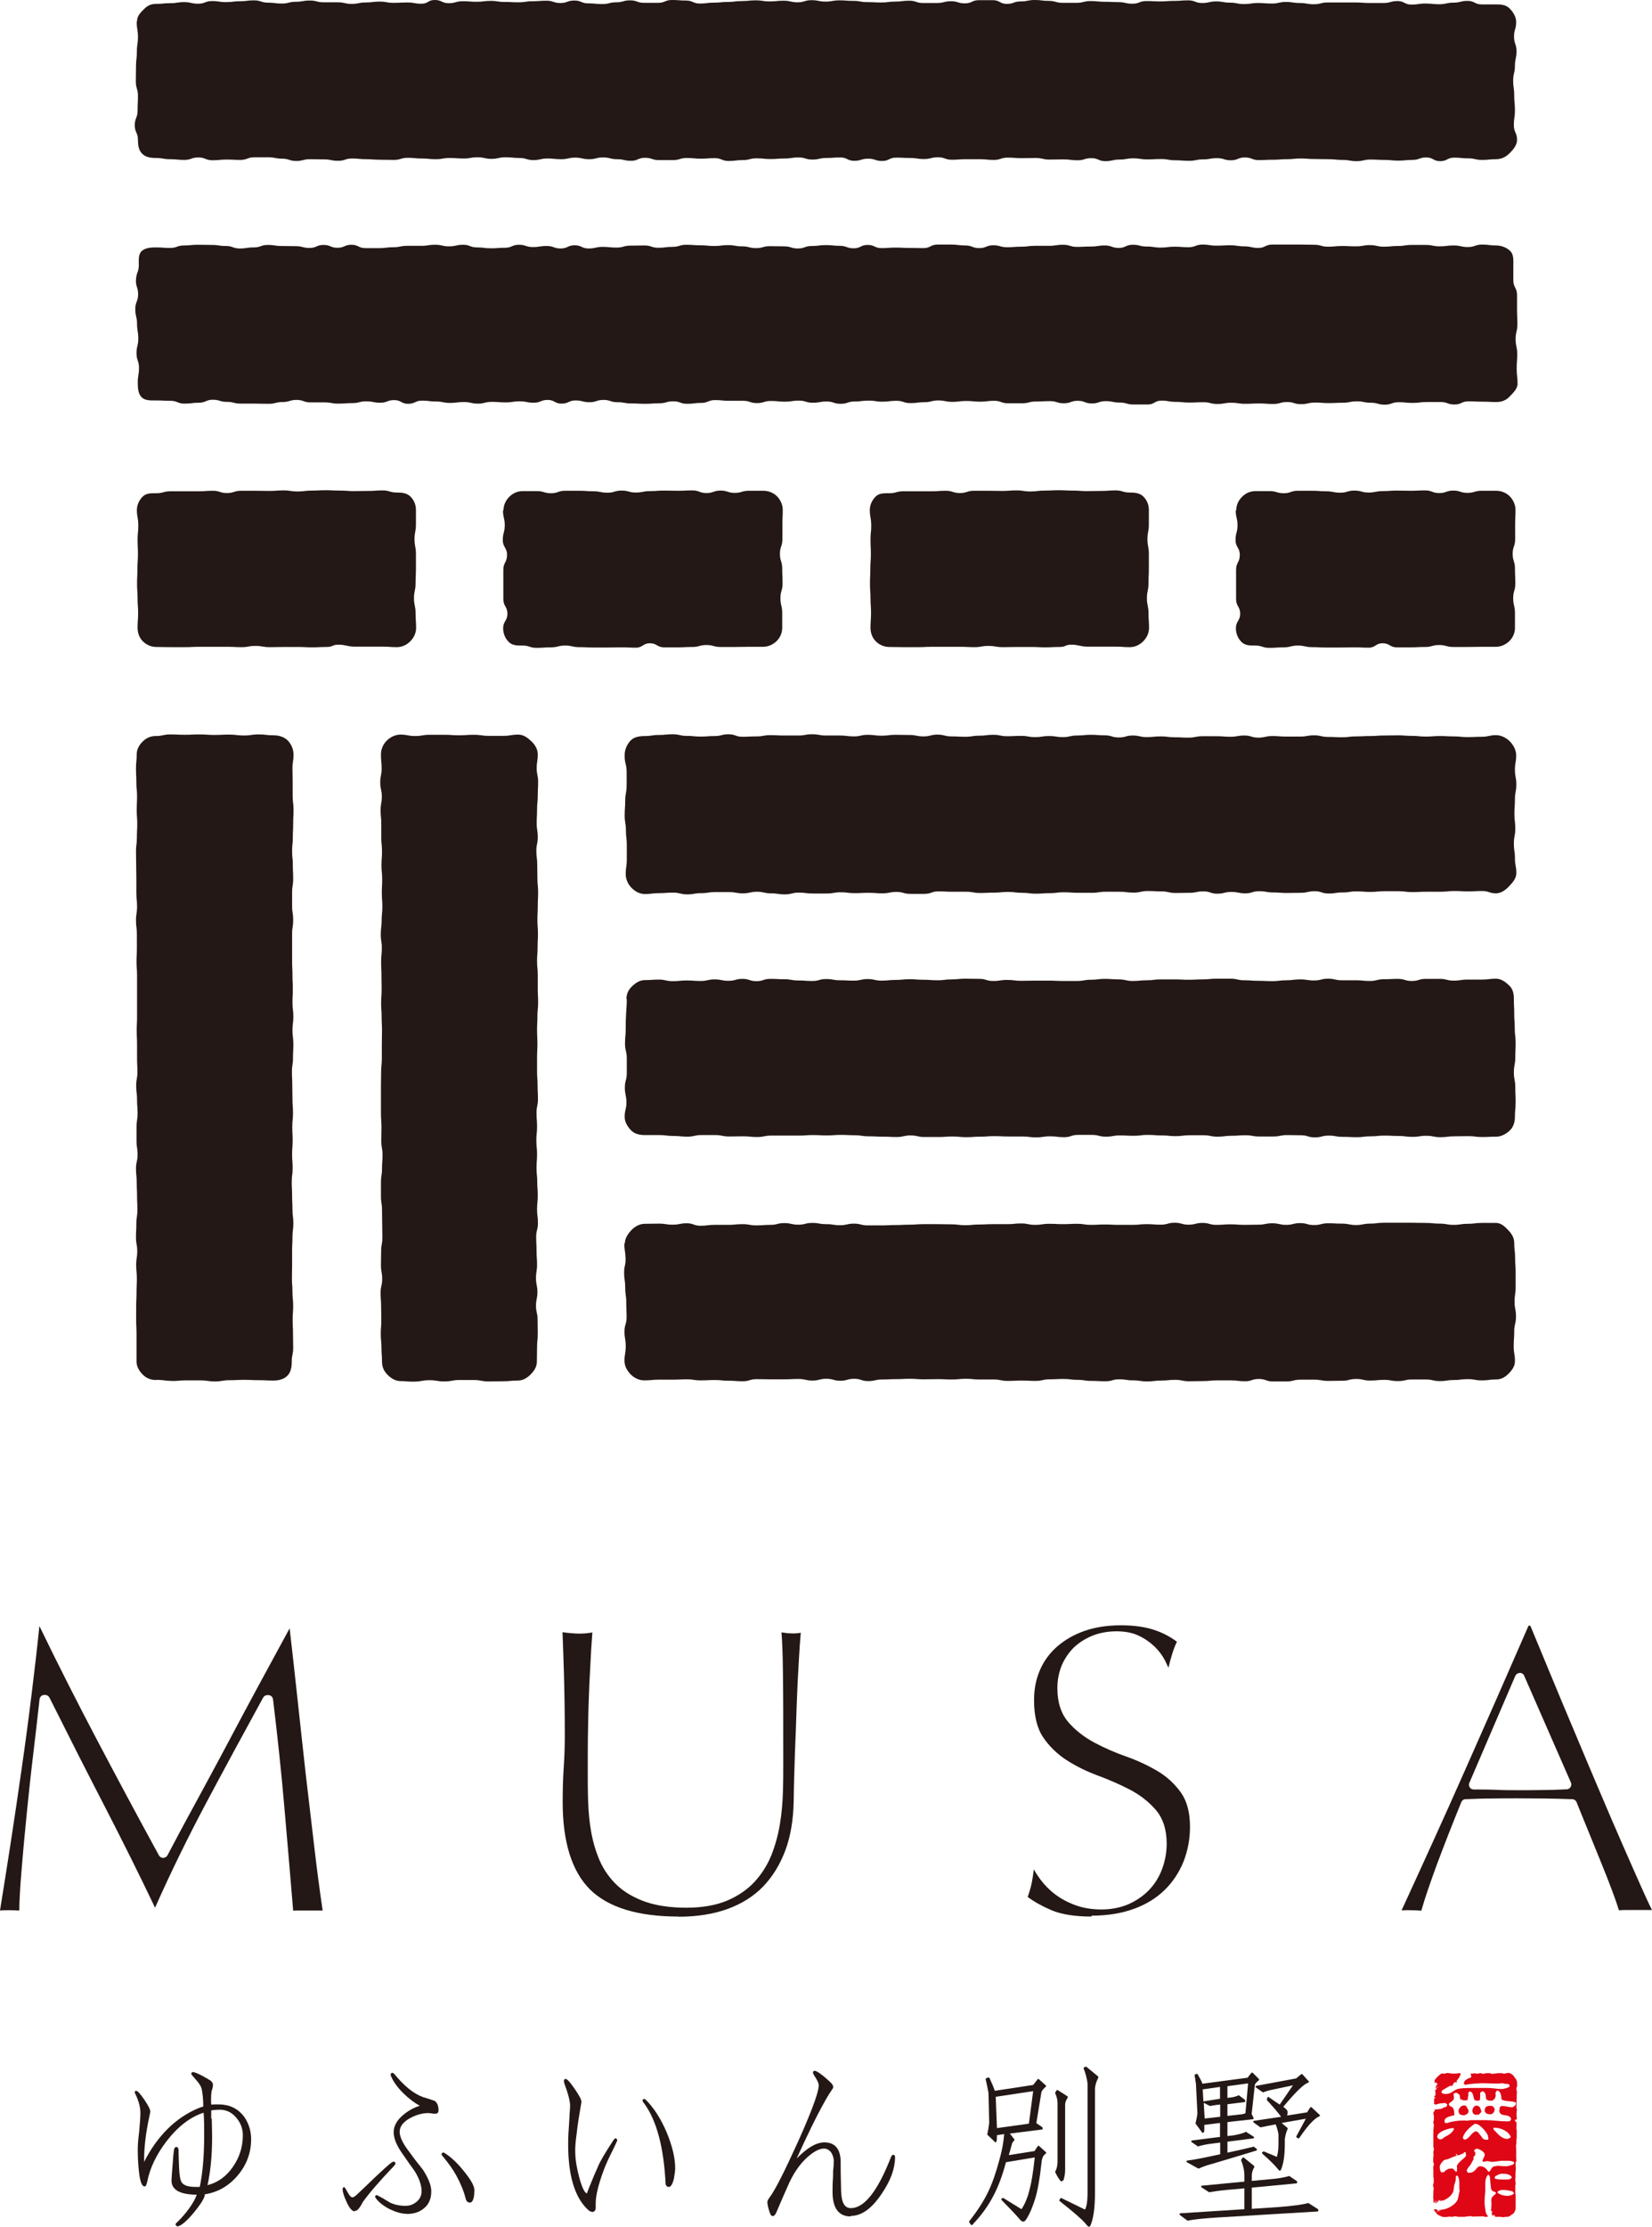 <?xml version="1.0" encoding="UTF-8"?>
<svg id="_レイヤー_2" data-name="レイヤー 2" xmlns="http://www.w3.org/2000/svg" viewBox="0 0 93.54 126.01">
  <defs>
    <style>
      .cls-1 {
        fill: #231815;
      }

      .cls-1, .cls-2 {
        stroke-width: 0px;
      }

      .cls-2 {
        fill: #df0615;
      }
    </style>
  </defs>
  <g id="_レイヤー_1-2" data-name="レイヤー 1">
    <g>
      <g>
        <path class="cls-1" d="M7.76,1.2c0-.3.2-.49.4-.69s.39-.29.69-.29c.39,0,.39-.04.79-.04s.39-.06.79-.06.39.09.79.09.39-.15.79-.15.39.06.79.06.39-.05.79-.05.39-.05.79-.05.4.13.79.13.39.05.79.05.39-.1.79-.1.39-.07.79-.07.39.1.79.1.39,0,.79,0,.39.09.79.09.39-.08.79-.08.39-.05.79-.05.39.07.79.07.39-.02.79-.02.39.07.79.07S24.22,0,24.62,0s.39.18.79.18.39-.11.79-.11.39.03.79.03.39-.05.79-.05.39.06.79.06.4.02.79.02.4-.06.79-.06.39-.03.79-.03.39.13.79.13.39-.14.79-.14.39.16.79.16.39.04.79.04.39-.1.79-.1.39-.11.79-.11.39.14.79.14.39,0,.79,0,.39-.16.79-.16.4.03.79.03.4.17.79.17.4-.05.79-.05.4-.04.79-.04.39-.05.79-.05.39-.04.79-.04.39.06.79.06.39-.04.79-.04.39.09.79.09.39-.12.79-.12.4.08.79.08.4-.07.79-.07.39.03.79.03.39.07.79.07.39.02.79.02.39-.05.79-.05.39-.05.79-.05.39.13.79.13.4,0,.79,0,.4-.1.79-.1.39.12.79.12.39-.18.79-.18.39,0,.79,0,.39.21.79.21.39-.14.79-.14.39-.08.79-.08.39.05.79.05.39.11.79.11.4,0,.79,0,.4-.1.79-.1.4.04.79.04.4.02.79.02.39.09.79.09.39-.15.79-.15.4.02.79.02.4-.03.79-.03.4-.03.79-.03.4.15.79.15.4-.09.79-.09.4.07.79.07.4.08.79.08.4-.06.79-.06.4.03.79.03.4-.09.79-.09.4.06.79.06.39.07.79.07.39-.1.79-.1.4,0,.79,0,.4,0,.79,0,.4.03.79.03.4,0,.79,0,.4-.11.79-.11.4.2.79.2.4-.06.79-.06.4.04.79.04.4-.09.8-.09.4-.1.8-.1.4.2.8.2.4,0,.8,0c.3,0,.57.02.77.22s.38.47.38.77c0,.42-.12.42-.12.83s.14.42.14.83c0,.42-.09.42-.09.83s-.1.42-.1.83.06.42.06.84.04.42.04.84-.06.42-.06.84.18.42.18.84c0,.3-.23.56-.43.76s-.46.33-.76.33c-.39,0-.39.04-.79.04s-.39-.09-.79-.09-.39-.04-.79-.04-.39.2-.79.2-.39-.21-.79-.21-.39.14-.79.14-.39.04-.79.04-.4-.04-.79-.04-.39-.02-.79-.02-.39.09-.79.09-.39-.07-.79-.07-.39-.04-.79-.04-.39-.01-.79-.01-.39-.03-.79-.03-.39.04-.79.04-.39.03-.79.03-.39.02-.79.02-.39-.15-.79-.15-.39.16-.79.16-.39-.12-.79-.12-.39.07-.79.07-.39.08-.79.08-.39-.03-.79-.03-.39-.07-.79-.07-.39.02-.79.02-.4-.06-.79-.06-.4.07-.79.07-.39.09-.79.09-.39-.17-.79-.17-.39.12-.79.12-.39-.05-.79-.05-.39.01-.79.01-.39-.09-.79-.09-.39.01-.79.01-.39-.03-.79-.03-.39.13-.79.13-.39-.04-.79-.04-.4,0-.79,0-.4.03-.79.03-.4-.14-.79-.14-.4.1-.79.1-.39-.06-.79-.06-.39-.02-.79-.02-.39.19-.79.19-.39-.13-.79-.13-.39.12-.79.12-.39-.19-.79-.19-.4.03-.79.03-.4.09-.79.09-.39-.12-.79-.12-.39.06-.79.06-.39.03-.79.03-.39-.04-.79-.04-.39.1-.79.1-.39.05-.79.05-.4-.16-.79-.16-.4.03-.79.03-.39-.04-.79-.04-.39.12-.79.12-.39,0-.79,0-.39-.13-.79-.13-.39.17-.79.17-.39-.09-.79-.09-.39-.1-.79-.1-.39.1-.79.1-.4-.09-.79-.09-.4.09-.79.09-.4-.04-.79-.04-.4.09-.79.09-.39-.12-.79-.12-.39-.04-.79-.04-.4.09-.79.09-.4-.09-.79-.09-.4.07-.79.07-.4-.03-.79-.03-.4.07-.79.07-.4-.04-.79-.04-.4-.04-.79-.04-.4.12-.79.12-.4-.01-.79-.01-.4-.03-.79-.03-.4-.04-.79-.04-.39.13-.79.13-.39-.08-.79-.08-.4-.01-.79-.01-.4.1-.79.1-.4-.13-.79-.13-.4-.08-.79-.08-.4,0-.79,0-.4.15-.79.15-.4-.02-.79-.02-.4.04-.79.04-.4-.16-.8-.16-.4.14-.8.14-.4-.04-.8-.04-.4-.07-.8-.07c-.3,0-.58-.04-.78-.24s-.24-.48-.24-.78c0-.42-.18-.42-.18-.83s.16-.42.16-.83.02-.42.02-.83-.12-.42-.12-.83.01-.42.01-.84.05-.42.05-.84.06-.42.06-.84-.07-.42-.07-.84Z"/>
        <path class="cls-1" d="M7.86,15.03c0-.3-.04-.63.16-.82s.53-.21.82-.21c.39,0,.39.03.79.03s.39-.14.79-.14.39-.04.79-.04.39.01.79.01.39.06.79.06.39.14.79.14.39-.06.79-.06.4-.14.79-.14.39.06.79.06.39.01.79.01.39.1.79.1.39-.17.79-.17.39.16.79.16.39-.17.79-.17.39.19.79.19.39,0,.79,0,.39-.05.79-.05.39-.08.79-.08.39,0,.79,0,.39-.06.79-.06.39.09.79.09.39-.09.79-.09.39.15.79.15.39.05.79.05.39-.03.79-.03.4-.17.79-.17.4.13.79.13.39-.06.79-.06.39.14.79.14.39-.18.79-.18.39.18.79.18.39-.09.79-.09.39.04.79.04.39-.11.79-.11.39-.01.79-.01.39.13.79.13.39-.05.79-.05.4-.12.79-.12.4.03.79.03.4.04.79.04.4-.05.79-.05.39.07.79.07.39.1.79.1.39-.11.79-.11.39.01.79.01.39.12.79.12.39-.14.79-.14.4-.05.79-.05.4.04.79.04.39.14.79.14.39-.19.79-.19.39.18.79.18.39-.03.79-.03.39.02.79.02.39.01.79.01.4-.2.79-.2.4,0,.79,0,.39.05.79.05.39.15.79.15.39-.16.79-.16.39.11.79.11.39-.03.79-.03.39-.05.79-.05.39,0,.79,0,.39-.06.79-.06.4.12.79.12.4-.02.79-.02.4-.06.79-.06.4.14.79.14.39-.18.79-.18.39.1.79.1.4.06.79.06.4-.05.79-.05.4.03.79.03.4-.15.79-.15.4.06.79.06.4-.02.79-.02.4.06.79.06.4.09.79.09.4-.19.79-.19.4,0,.79,0,.4,0,.79,0,.39.01.79.01.39.11.79.11.4-.04.79-.04.4.02.79.02.4-.07.79-.07.4.09.79.09.4-.04.79-.04.4-.06.79-.06.4,0,.79,0,.4.08.79.08.4-.05.8-.05.4.09.8.09.4-.14.8-.14.4.05.8.05c.3,0,.62.13.81.33s.16.52.16.81c0,.42,0,.42,0,.83s.21.42.21.83,0,.42,0,.83.02.42.02.83-.1.42-.1.84.09.42.09.84-.03.42-.03.84.05.42.05.84c0,.3-.27.54-.46.74s-.44.3-.74.3c-.39,0-.39-.02-.79-.02s-.39-.02-.79-.02-.39.18-.79.18-.39-.14-.79-.14-.39,0-.79,0-.39.05-.79.05-.39-.04-.79-.04-.4.14-.79.14-.39-.11-.79-.11-.39-.08-.79-.08-.39.08-.79.08-.39.02-.79.02-.39-.03-.79-.03-.39.09-.79.09-.39-.12-.79-.12-.39.11-.79.11-.39-.03-.79-.03-.39.02-.79.02-.39-.06-.79-.06-.39.07-.79.07-.39-.1-.79-.1-.39.02-.79.02-.39-.04-.79-.04-.39-.07-.79-.07-.39.22-.79.22-.4,0-.79,0-.4-.11-.79-.11-.39-.08-.79-.08-.39.13-.79.13-.39-.15-.79-.15-.39.14-.79.14-.39-.12-.79-.12-.39.02-.79.02-.39.1-.79.1-.39,0-.79,0-.39-.14-.79-.14-.39.05-.79.05-.4-.04-.79-.04-.4.05-.79.05-.4-.08-.79-.08-.4.1-.79.1-.39.05-.79.05-.39-.13-.79-.13-.39.05-.79.05-.39-.06-.79-.06-.39.05-.79.05-.39.13-.79.13-.4-.13-.79-.13-.4.07-.79.07-.39-.12-.79-.12-.39.06-.79.06-.39-.04-.79-.04-.39.12-.79.12-.39-.13-.79-.13-.39,0-.79,0-.4-.04-.79-.04-.4.16-.79.16-.39.05-.79.05-.39-.14-.79-.14-.39.11-.79.11-.39.03-.79.03-.39-.02-.79-.02-.39-.07-.79-.07-.39-.13-.79-.13-.39.13-.79.13-.4-.1-.79-.1-.4.18-.79.18-.4-.21-.79-.21-.4.16-.79.16-.39-.08-.79-.08-.39.06-.79.06-.4-.03-.79-.03-.4.1-.79.1-.4-.09-.79-.09-.4.05-.79.05-.4-.08-.79-.08-.4-.05-.79-.05-.4.18-.79.18-.4-.21-.79-.21-.4.15-.79.15-.4-.08-.79-.08-.4.1-.79.1-.39.03-.79.03-.39-.07-.79-.07-.4,0-.79,0-.4-.14-.79-.14-.4.12-.79.12-.4.1-.79.1-.4-.01-.79-.01-.4,0-.79,0-.4-.1-.79-.1-.4-.12-.79-.12-.4.17-.8.17-.4.05-.8.05-.4-.16-.8-.16-.4-.02-.8-.02c-.3,0-.63.02-.83-.18s-.22-.53-.22-.83c0-.42.07-.42.07-.83s-.14-.42-.14-.83.1-.42.1-.83-.07-.42-.07-.83-.1-.42-.1-.84.16-.42.16-.84-.15-.43-.12-.84.16-.41.16-.83Z"/>
        <path class="cls-1" d="M8.84,78.09c-.3,0-.55-.1-.75-.3s-.36-.45-.36-.75q0-.39,0-.78c0-.39,0-.39,0-.78s-.02-.39-.02-.78,0-.39,0-.78.02-.39.02-.78.02-.39.02-.78-.04-.39-.04-.78.06-.39.06-.78-.07-.39-.07-.78.02-.39.02-.78.06-.39.06-.78-.02-.39-.02-.78-.02-.39-.02-.78-.04-.39-.04-.78.09-.39.09-.78-.06-.39-.06-.78,0-.39,0-.78.06-.39.06-.78-.03-.39-.03-.78-.05-.39-.05-.78.07-.39.07-.78-.02-.39-.02-.78,0-.39,0-.78-.02-.39-.02-.78.02-.39.02-.78,0-.39,0-.78c0-.39,0-.39,0-.78s0-.39,0-.78-.03-.39-.03-.78c0-.39.02-.39.02-.78s0-.39,0-.78-.05-.39-.05-.78.06-.39.06-.78-.04-.39-.04-.78,0-.39,0-.78-.01-.39-.01-.78-.01-.39-.01-.78c0-.39.05-.39.05-.78s.02-.39.02-.78-.03-.39-.03-.78.02-.39.02-.78c0-.39-.04-.39-.04-.79s-.02-.39-.02-.79.04-.39.04-.79c0-.3.15-.54.34-.73s.44-.31.73-.31c.42,0,.42-.09.83-.09s.42.02.83.02.42-.02.83-.02.42.03.83.03.42-.02.84-.02.42.05.84.05.42-.06.84-.06.42.05.84.05c.3,0,.6.09.8.29s.33.5.33.8c0,.39-.06.39-.06.78s.01.39.01.78,0,.39,0,.78.05.39.05.78-.02.39-.02.78-.02.39-.02.78-.04.39-.04.78.04.39.04.78.02.39.02.78-.06.39-.06.78,0,.39,0,.78.06.39.06.78-.06.39-.06.78,0,.39,0,.78,0,.39,0,.78.02.39.02.78.02.39.02.78-.02.39-.02.78.05.39.05.78-.05.39-.05.78.05.39.05.78-.02.39-.02.78-.06.39-.06.78.02.39.02.78.01.39.01.78.03.39.03.78-.04.39-.04.78.02.39.02.78-.03.39-.03.78.03.39.03.78-.05.39-.05.78.02.39.02.78.02.39.02.78.05.39.05.78-.05.39-.05.78-.02.39-.02.78,0,.39,0,.78c0,.39-.01.39-.01.78s.03.39.03.78.04.39.04.78-.03.39-.03.78.02.39.02.79.01.39.01.79-.08.39-.08.79c0,.3-.05.59-.24.79s-.49.28-.79.28c-.42,0-.42-.02-.83-.02s-.42-.02-.83-.02-.42.02-.83.02-.42.07-.83.07-.42-.06-.84-.06-.42,0-.84,0-.42.05-.84.03-.42-.06-.84-.06Z"/>
        <path class="cls-1" d="M22.68,78.15c-.3,0-.54-.16-.74-.36s-.31-.44-.31-.74c0-.39-.03-.39-.03-.78s-.04-.39-.04-.78.03-.39.03-.78-.01-.39-.01-.78-.03-.39-.03-.78.09-.39.09-.78-.07-.39-.07-.78.01-.39.01-.78.07-.39.07-.78-.01-.39-.01-.78-.01-.39-.01-.78-.06-.39-.06-.78,0-.39,0-.78c0-.39.06-.39.06-.78,0-.39.03-.39.03-.78s-.07-.39-.07-.78.01-.39.01-.78-.03-.39-.03-.78,0-.39,0-.78,0-.39,0-.78.01-.39.01-.78.04-.39.04-.78c0-.39,0-.39,0-.78s.01-.39.01-.78-.02-.39-.02-.78-.03-.39-.03-.78.03-.39.03-.78-.01-.39-.01-.78-.02-.39-.02-.78.04-.39.04-.78-.06-.39-.06-.78.05-.39.05-.78.04-.39.04-.78-.03-.39-.03-.78.02-.39.02-.78c0-.39-.04-.39-.04-.78s.03-.39.03-.78-.04-.39-.04-.78,0-.39,0-.78-.04-.39-.04-.78.07-.39.07-.78-.09-.39-.09-.79.08-.39.08-.79-.04-.39-.04-.79c0-.3.12-.58.32-.78s.48-.35.78-.35c.42,0,.42.08.83.08s.42-.07.83-.07.42,0,.83,0,.42.03.83.03.42-.03.84-.03.42.06.84.06.42,0,.84,0,.42-.07.84-.07c.3,0,.54.19.74.38s.36.44.36.74c0,.39-.06.39-.06.78s.08.39.08.78-.02.39-.02.78-.04.39-.04.78-.02.39-.02.78.06.39.06.78-.08.39-.08.78.05.39.05.78.01.39.01.78.04.39.04.78-.02.39-.02.78-.02.39-.02.78.03.39.03.78-.02.39-.02.78-.03.39-.03.78.04.39.04.78,0,.39,0,.78.02.39.02.78-.04.39-.04.78-.02.39-.02.78.02.39.02.78-.02.39-.02.78,0,.39,0,.78.03.39.03.78.02.39.02.78-.08.39-.08.78.03.39.03.78-.04.39-.04.78.04.39.04.78-.03.39-.03.78.04.39.04.78.03.39.03.78-.04.39-.04.78.05.39.05.78-.1.39-.1.78.02.39.02.78.03.39.03.78-.06.39-.06.78.08.39.08.78-.08.39-.08.78.09.39.09.78.01.39.01.79-.04.39-.04.79-.01.39-.01.79c0,.3-.15.53-.35.73s-.43.35-.73.35c-.42,0-.42.04-.83.04s-.42.01-.83.01-.42-.08-.83-.08-.42,0-.83,0-.42.08-.84.08-.42-.07-.84-.07-.42.07-.84.08-.42-.03-.84-.03Z"/>
        <path class="cls-1" d="M35.37,42.7c0-.3.15-.6.34-.8s.5-.25.8-.25c.39,0,.39-.06.79-.06s.39-.04.79-.04.39.09.79.09.39.04.79.04.39-.03.79-.03.39-.1.79-.1.39.14.79.14.39-.02.79-.02.39-.07.79-.07.39.02.79.02.39,0,.79,0,.39-.07.79-.07.39.07.79.07.4,0,.79,0,.39.05.78.05.39-.09.78-.09.39.05.79.05.39-.05.79-.05.39.01.79.01.39.08.79.08.39-.1.79-.1.4.1.79.1.39.02.79.02.39-.06.79-.06.39-.05.79-.05.39.08.79.08.39-.02.79-.02.39.07.79.07.39-.06.79-.06.39.06.79.06.39-.09.79-.09.4-.04.79-.04.4.03.79.03.39.12.79.12.39-.11.79-.11.39.09.79.09.39-.04.79-.04.4.05.79.05.4.02.79.02.4-.08.79-.08.39,0,.79,0,.4.03.79.03.4-.07.79-.07.4.12.79.12.4-.09.79-.09.4.03.79.03.4,0,.79,0,.39-.07.79-.07.39.09.79.09.39.02.79.02.4-.05.79-.05.4-.02.79-.02.4-.03.79-.03.4-.01.79-.01.4.03.79.03.4.04.79.04.4-.03.79-.03.4.02.79.02.4.04.8.04.4-.02.8-.02.4-.09.8-.09c.3,0,.59.16.78.35s.36.49.36.78c0,.42-.07.42-.07.83s.08.42.08.83-.08.42-.08.83-.03.42-.03.83.05.42.05.84-.08.42-.08.84.06.42.06.84.08.42.08.84c0,.3-.22.54-.41.74s-.44.4-.74.4c-.39,0-.39-.13-.79-.13s-.39.02-.79.02-.39-.02-.79-.02-.39.04-.79.04-.39,0-.79,0-.39.02-.79.02-.39-.05-.79-.05-.39,0-.79,0-.39.04-.79.04-.39-.03-.79-.03-.39.06-.79.06-.39.06-.79.06-.39-.13-.79-.13-.4.09-.79.09-.39.01-.78.01-.39-.03-.78-.03-.39-.07-.79-.07-.39.12-.79.12-.39-.08-.79-.08-.39.1-.79.1-.39-.13-.79-.13-.4.08-.79.08-.39.01-.79.01-.39-.09-.79-.09-.39-.02-.79-.02-.39.09-.79.09-.39-.05-.79-.05-.39,0-.79,0-.39.06-.79.06-.39,0-.79,0-.39-.03-.79-.03-.4.05-.79.05-.4.03-.79.03-.39-.05-.79-.05-.39-.05-.79-.05-.39.04-.79.04-.39.02-.79.02-.4-.07-.79-.07-.4,0-.79,0-.4-.02-.79-.02-.39.14-.79.14-.4,0-.79,0-.4-.11-.79-.11-.4.08-.79.08-.4-.03-.79-.03-.4.02-.79.02-.4-.05-.79-.05-.39.07-.79.07-.39,0-.79,0-.39-.05-.79-.05-.4.1-.79.1-.4-.06-.79-.06-.4-.09-.79-.09-.4.09-.79.09-.4-.07-.79-.07-.4,0-.79,0-.4.06-.79.06-.4.07-.79.07-.4-.1-.8-.1-.4.03-.8.03-.4.05-.8.05c-.3,0-.57-.16-.76-.36s-.32-.47-.32-.76c0-.42.06-.42.06-.83s0-.42,0-.83-.05-.42-.05-.83-.07-.42-.07-.83.03-.42.03-.84.08-.42.08-.84.01-.42,0-.84-.11-.42-.11-.84Z"/>
        <path class="cls-1" d="M35.38,70.37c0-.3.18-.56.37-.76s.46-.36.76-.36c.39,0,.39-.01.79-.01s.39.06.79.06.39-.08.79-.08.39.14.79.14.39-.05.79-.05.39,0,.79,0,.39-.04.79-.04.39.07.79.07.39-.03.79-.03.39-.1.79-.1.39.09.79.09.39-.1.79-.1.39.07.79.07.4.06.79.06.39-.09.78-.09.39.1.78.1.39,0,.79,0,.39-.02.79-.02.39-.02.79-.02.39-.03.79-.03.39,0,.79,0,.4.01.79.01.39.05.79.05.39-.04.79-.04.39-.02.79-.02.39,0,.79,0,.39-.04.79-.04.39.08.79.08.39-.06.79-.06.39.02.79.02.39-.02.79-.02.4.06.79.06.4-.02.79-.02.39.02.79.02.39,0,.79,0,.39-.04.79-.04.39.03.79.03.4-.11.79-.11.4.11.79.11.4-.1.79-.1.39.11.79.11.4-.03.79-.03.4.03.79.03.4-.01.79-.01.4-.08.79-.08.4.09.79.09.4-.1.79-.1.39.11.79.11.39-.1.79-.1.39.02.79.02.4.08.79.08.4-.08.79-.08.4-.05.79-.05.4,0,.79,0,.4,0,.79,0,.4.01.79.01.4.04.79.04.4.07.79.07.4-.06.8-.06.4-.05.8-.05.4,0,.8,0c.3,0,.52.23.71.43s.32.42.32.71c0,.42.05.42.05.83s.03.42.03.83,0,.42,0,.83c0,.42-.06.42-.06.83s.08.42.08.84-.1.42-.1.84-.03.42-.03.84.07.42.07.84c0,.3-.17.52-.37.72s-.42.32-.72.32c-.39,0-.39.05-.79.05s-.39-.07-.79-.07-.39.05-.79.05-.39.06-.79.06-.39-.09-.79-.09-.39,0-.79,0-.39.09-.79.09-.39-.07-.79-.07-.39.04-.79.04-.39-.09-.79-.09-.39.1-.79.1-.39.01-.79.01-.39-.07-.79-.07-.4,0-.79,0-.39.1-.78.1-.39,0-.78,0-.39-.14-.79-.14-.39.13-.79.13-.39-.05-.79-.05-.39,0-.79,0-.39.04-.79.04-.4.01-.79.01-.39-.08-.79-.08-.39.04-.79.04-.39.05-.79.05-.39-.06-.79-.06-.39-.06-.79-.06-.39.11-.79.11-.39-.02-.79-.02-.39-.06-.79-.06-.39-.05-.79-.05-.4.02-.79.02-.4.09-.79.09-.39-.02-.79-.02-.39.02-.79.02-.39-.08-.79-.08-.39,0-.79,0-.4-.04-.79-.04-.4.04-.79.04-.4-.02-.79-.02-.39.01-.79.01-.4-.03-.79-.03-.4.02-.79.02-.4.02-.79.02-.4.09-.79.09-.4-.13-.79-.13-.4.11-.79.11-.39-.11-.79-.11-.39.1-.79.1-.39-.09-.79-.09-.4.02-.79.02-.4,0-.79,0-.4-.01-.79-.01-.4.12-.79.12-.4-.03-.79-.03-.4-.04-.79-.04-.4.02-.79.02-.4-.06-.79-.06-.4.02-.8.02-.4,0-.8,0-.4.04-.8.04c-.3,0-.57-.13-.77-.33s-.36-.47-.36-.77c0-.42.07-.42.07-.83s-.07-.42-.07-.83.12-.42.12-.83-.02-.42-.02-.83-.06-.42-.06-.84-.06-.42-.06-.84.1-.42.08-.84-.07-.42-.07-.84Z"/>
        <path class="cls-1" d="M35.47,56.53c0-.3.12-.53.32-.72s.43-.35.72-.35c.39,0,.39-.03.79-.03s.39.09.79.09.39-.04.79-.04.39.03.79.03.39-.09.79-.09.39.08.79.08.39-.11.79-.11.39.13.79.13.39-.13.79-.13.39.02.79.02.39.07.79.07.39.03.79.03.39-.11.79-.11.4.07.79.07.39.02.78.02.39-.09.78-.09.39.09.79.09.39-.04.79-.04.39-.04.79-.04.39.03.79.03.39.03.79.03.4-.05.79-.05.39-.04.79-.04.39.01.79.01.39.12.79.12.39-.06.79-.06.39.05.79.05.39-.01.79-.01.39,0,.79,0,.39.02.79.02.39,0,.79,0,.4-.07.79-.07.4-.05.79-.05.39.03.79.03.39.09.79.09.39-.04.79-.04.39-.05.79-.05.4,0,.79,0,.4.02.79.02.4-.02.79-.02.39-.04.79-.04.4,0,.79,0,.4.09.79.09.4.03.79.03.4.02.79.02.4-.05.79-.05.4-.05.79-.05.39.06.79.06.39-.1.79-.1.39.09.79.09.4,0,.79,0,.4.04.79.04.4-.1.79-.1.4-.02.79-.02.4.12.79.12.4-.12.79-.12.4,0,.79,0,.4.1.79.1.4-.06.8-.06.4,0,.8,0,.4-.05.8-.05c.3,0,.55.2.75.39s.26.45.26.75c0,.42.02.42.02.83s.03.42.03.83c0,.42.05.42.05.83s-.02.42-.02.83-.08.42-.08.84.08.42.08.84c0,.42.02.42.02.84s-.04.42-.04.84c0,.3-.09.58-.29.77s-.48.35-.77.35c-.39,0-.39.02-.79.02s-.39-.05-.79-.05-.39.01-.79.01-.39.05-.79.05-.39-.08-.79-.08-.39.06-.79.06-.39-.05-.79-.05-.39-.02-.79-.02-.39.04-.79.04-.39.05-.79.05-.39-.02-.79-.02-.39-.07-.79-.07-.39.1-.79.1-.4-.12-.79-.12-.39-.01-.78-.01-.39.08-.78.08-.39,0-.79,0-.39-.07-.79-.07-.39.03-.79.03-.39.05-.79.05-.39-.08-.79-.08-.4,0-.79,0-.39.05-.79.05-.39-.04-.79-.04-.39-.03-.79-.03-.39.05-.79.05-.39-.02-.79-.02-.39.07-.79.07-.39-.1-.79-.1-.39,0-.79,0-.39.13-.79.13-.4-.05-.79-.05-.4.06-.79.06-.39-.05-.79-.05-.39,0-.79,0-.39-.02-.79-.02-.39.03-.79.03-.4.03-.79.03-.4-.04-.79-.04-.4.03-.79.03-.39,0-.79,0-.4-.09-.79-.09-.4.09-.79.09-.4-.02-.79-.02-.4-.02-.79-.02-.4-.06-.79-.06-.4-.02-.79-.02-.39.03-.79.03-.39-.02-.79-.02-.39.03-.79.03-.4,0-.79,0-.4,0-.79,0-.4.08-.79.08-.4-.04-.79-.04-.4.01-.79.01-.4-.08-.79-.08-.4,0-.79,0-.4.09-.79.09-.4-.04-.8-.04-.4-.05-.8-.05-.4,0-.8,0c-.3,0-.58-.06-.77-.25s-.38-.47-.38-.77c0-.42.1-.42.1-.83s-.09-.42-.09-.83.11-.42.11-.83q0-.42,0-.83c0-.42-.1-.42-.1-.84s.04-.42.04-.84,0-.42.02-.84.04-.42.04-.84Z"/>
        <path class="cls-1" d="M7.75,28.87c0-.3.13-.57.33-.77s.47-.19.77-.19c.4,0,.4-.11.8-.11s.4,0,.8,0,.4,0,.8,0,.4-.03.8-.03.4.13.8.13.4-.13.8-.13.4,0,.8,0,.4.01.8.01.4-.03.8-.03.4.06.8.06.4-.05.8-.05.4-.02.8-.02.4.02.8.02.4.03.8.03.4-.01.8-.01.4-.03.81-.03.4.12.81.12c.3,0,.56.03.76.22s.32.46.32.76c0,.42,0,.42,0,.83s-.08.42-.08.83.08.42.08.83,0,.42,0,.83-.02.42-.02.84c0,.42-.09.42-.09.84s.09.42.09.84.03.42.03.84c0,.3-.13.56-.33.76s-.46.33-.76.33c-.4,0-.4-.03-.8-.03s-.4,0-.8,0-.4,0-.8,0-.51-.11-.9-.11-.29.13-.69.13-.4.02-.8.02-.4-.02-.8-.02-.4,0-.8,0-.4.01-.8.01-.42-.07-.82-.07-.38.07-.78.07-.4-.02-.8-.02-.4,0-.8,0-.4,0-.8,0-.4.02-.8.02-.4,0-.81,0-.4-.01-.81-.01c-.3,0-.57-.12-.77-.32s-.3-.47-.3-.77c0-.42.03-.42.03-.83s-.03-.42-.03-.83-.03-.42-.03-.83.02-.42.02-.83.03-.42.03-.84-.02-.42-.02-.84.05-.42.04-.84-.08-.42-.08-.84Z"/>
        <path class="cls-1" d="M49.25,28.87c0-.3.13-.57.33-.77s.47-.19.77-.19c.4,0,.4-.11.8-.11s.4,0,.8,0,.4,0,.8,0,.4-.03.8-.03.4.13.8.13.4-.13.8-.13.4,0,.8,0,.4.01.8.01.4-.03.8-.03.4.06.8.06.4-.05.8-.05.4-.02.8-.02.4.02.8.02.4.03.8.03.4-.01.8-.01.4-.03.81-.03.4.12.81.12c.3,0,.56.03.76.22s.32.46.32.76c0,.42,0,.42,0,.83s-.08.42-.08.83.08.42.08.83,0,.42,0,.83-.02.42-.02.84-.09.42-.09.84.09.42.09.84.03.42.03.84c0,.3-.13.56-.33.76s-.46.33-.76.33c-.4,0-.4-.03-.8-.03s-.4,0-.8,0-.4,0-.8,0-.51-.11-.9-.11-.29.13-.69.13-.4.02-.8.02-.4-.02-.8-.02-.4,0-.8,0-.4.01-.8.01-.42-.07-.82-.07-.38.07-.78.07-.4-.02-.8-.02-.4,0-.8,0-.4,0-.8,0-.4.02-.8.02-.4,0-.81,0-.4-.01-.81-.01c-.3,0-.57-.12-.77-.32s-.3-.47-.3-.77c0-.42.03-.42.03-.83,0-.42-.03-.42-.03-.83s-.03-.42-.03-.83.02-.42.02-.83.03-.42.03-.84-.02-.42-.02-.84.05-.42.04-.84-.08-.42-.08-.84Z"/>
        <path class="cls-1" d="M28.51,28.87c0-.3.13-.56.33-.76s.46-.32.76-.32c.4,0,.4,0,.8,0s.4.12.8.12.4-.14.8-.14.4,0,.8,0,.4.03.8.03.4.08.8.08.4-.12.8-.12.4.11.8.11.4-.08.8-.08.4-.03.8-.03.21.01.8.01c.4,0,.4-.02.8-.02s.4.15.8.15.4-.14.8-.14.4.13.8.13.4-.12.81-.12.4,0,.81,0c.3,0,.58.12.77.31s.33.47.33.77c0,.42-.02.42-.02.83s0,.42,0,.83-.14.42-.14.83.13.42.13.83c0,.42.02.42.02.84s-.12.42-.12.84.1.42.1.84,0,.42,0,.84c0,.3-.13.57-.33.76s-.47.31-.76.31c-.4,0-.4,0-.8,0s-.4.01-.8.01-.4,0-.8,0-.4-.11-.8-.11-.4.11-.8.11-.4.02-.8.02-.4,0-.8,0-.4-.23-.8-.23-.4.25-.8.25-.4-.02-.8-.02-.4.01-.8.01-.4,0-.8,0-.4-.02-.8-.02-.4-.09-.8-.09-.4.1-.8.1-.4.03-.81.03-.4-.13-.81-.13c-.3,0-.57,0-.77-.2s-.32-.47-.32-.77c0-.42.24-.42.24-.83s-.23-.42-.23-.83,0-.42,0-.83,0-.42,0-.83.21-.42.21-.84c0-.42-.24-.42-.24-.84s.11-.42.11-.84-.1-.42-.1-.84Z"/>
        <path class="cls-1" d="M70,28.87c0-.3.13-.56.33-.76s.46-.32.76-.32c.4,0,.4,0,.8,0s.4.12.8.12.4-.14.8-.14.4,0,.8,0,.4.03.8.03.4.08.8.08.4-.12.8-.12.4.11.8.11.4-.08.8-.08.4-.03.8-.03.21.01.8.01c.4,0,.4-.02.8-.02s.4.15.8.15.4-.14.8-.14.4.13.8.13.4-.12.81-.12.4,0,.81,0c.3,0,.58.12.77.31s.33.47.33.77c0,.42-.02.42-.02.83s0,.42,0,.83-.14.42-.14.83.13.42.13.83.02.42.02.84-.12.42-.12.84.1.42.1.84c0,.42,0,.42,0,.84,0,.3-.13.57-.33.76s-.47.31-.76.31c-.4,0-.4,0-.8,0s-.4.01-.8.01-.4,0-.8,0-.4-.11-.8-.11-.4.11-.8.11-.4.02-.8.02-.4,0-.8,0-.4-.23-.8-.23-.4.25-.8.25-.4-.02-.8-.02-.4.01-.8.01-.4,0-.8,0-.4-.02-.8-.02-.4-.09-.8-.09-.4.1-.8.1-.4.03-.81.03-.4-.13-.81-.13c-.3,0-.57,0-.77-.2s-.32-.47-.32-.77c0-.42.24-.42.24-.83s-.23-.42-.23-.83,0-.42,0-.83,0-.42,0-.83.21-.42.21-.84-.24-.42-.24-.84.11-.42.11-.84-.1-.42-.1-.84Z"/>
      </g>
      <g>
        <path class="cls-1" d="M1.08,108.11c-.18-.01-.37-.02-.57-.02-.18,0-.35,0-.51.02.19-1.19.39-2.43.59-3.73.22-1.44.44-2.9.64-4.32.21-1.45.4-2.89.57-4.28.16-1.3.31-2.57.43-3.77,1.06,2.19,2.16,4.35,3.25,6.42,1.12,2.13,2.3,4.33,3.52,6.56.05.09.14.14.24.14h0c.1,0,.19-.06.24-.14.16-.3.39-.73.69-1.3.3-.56.65-1.21,1.05-1.94.4-.73.82-1.52,1.28-2.37.45-.85.91-1.71,1.38-2.59.47-.87.93-1.73,1.39-2.57.4-.74.78-1.43,1.13-2.08.16,1.39.31,2.74.45,4.04.15,1.42.31,2.82.46,4.2.16,1.38.32,2.73.48,4.08.14,1.21.3,2.44.48,3.65-.08,0-.16,0-.24,0h-1.12c-.1,0-.21,0-.31.01-.17-2.01-.33-3.97-.5-5.87-.17-1.98-.39-4.03-.64-6.09-.02-.14-.13-.24-.27-.24h-.05c-.1,0-.19.05-.24.14-1.09,1.99-2.18,4-3.23,5.97-1,1.88-1.98,3.87-2.89,5.92-.9-1.89-1.86-3.81-2.85-5.73-1.03-1.99-2.08-4.06-3.13-6.16-.05-.09-.14-.15-.24-.15h-.05c-.14,0-.25.1-.27.24-.11.99-.23,2.05-.37,3.21-.14,1.16-.26,2.3-.37,3.41-.11,1.11-.21,2.18-.29,3.18-.07.85-.11,1.57-.12,2.17Z"/>
        <path class="cls-1" d="M38.41,108.45c-2.3,0-3.98-.52-5.01-1.54-1.02-1.02-1.54-2.68-1.54-4.93,0-.74.02-1.4.06-1.97.04-.59.06-1.19.06-1.79,0-1.32-.02-2.52-.05-3.56-.03-.88-.05-1.65-.08-2.3.1.01.2.03.31.04.23.02.45.04.65.04.19,0,.37-.01.55-.04.06,0,.12-.02.18-.03-.02.29-.04.64-.07,1.03-.03.57-.06,1.21-.1,1.92-.03.71-.06,1.49-.07,2.32-.02.82-.02,1.69-.02,2.58,0,.54,0,1.11.02,1.69.02.59.07,1.17.17,1.73.1.57.26,1.12.48,1.63.23.53.56,1,.98,1.4.42.4.96.71,1.6.94.63.22,1.41.34,2.33.34s1.68-.14,2.31-.4c.63-.27,1.15-.63,1.56-1.07.4-.44.72-.94.95-1.51.22-.56.38-1.14.48-1.75.1-.6.15-1.2.17-1.8.02-.59.02-1.14.02-1.63,0-2.24,0-4-.02-5.22-.01-.96-.04-1.7-.08-2.2.05,0,.1.02.15.02.17.03.34.04.52.04.13,0,.27-.01.42-.04-.04.48-.08,1.02-.11,1.62-.05.78-.09,1.62-.12,2.49-.03.88-.06,1.79-.1,2.72-.03.93-.06,1.84-.07,2.71-.02,1.03-.17,1.96-.47,2.77-.3.8-.72,1.49-1.26,2.05-.54.56-1.22.98-2.01,1.27-.8.29-1.74.44-2.78.44Z"/>
        <path class="cls-1" d="M61.8,108.45c-.94,0-1.71-.12-2.29-.37-.51-.22-.96-.47-1.32-.74.11-.31.19-.59.24-.85.04-.2.07-.44.11-.71.1.19.22.37.36.56.23.31.51.6.84.85.33.25.72.46,1.16.62.44.16.94.24,1.47.24s1.07-.1,1.53-.3c.45-.2.84-.47,1.16-.8.32-.33.57-.73.74-1.19.17-.45.26-.94.26-1.44,0-.79-.21-1.44-.63-1.92-.39-.45-.89-.84-1.47-1.14-.56-.29-1.18-.56-1.83-.8-.62-.23-1.21-.52-1.75-.87-.52-.34-.97-.77-1.32-1.29-.34-.51-.51-1.21-.51-2.09,0-.63.11-1.2.34-1.72.22-.51.55-.95.97-1.32.43-.37.94-.67,1.54-.88.6-.21,1.29-.32,2.06-.32s1.37.09,1.89.26c.46.15.89.37,1.29.67-.11.22-.2.46-.27.7-.07.22-.14.47-.21.77-.06-.13-.12-.26-.19-.4-.15-.29-.35-.56-.6-.8-.25-.24-.55-.45-.89-.61-.35-.17-.78-.25-1.26-.25s-.92.08-1.32.23c-.41.16-.76.38-1.07.66-.3.29-.54.64-.71,1.03-.16.4-.25.83-.25,1.29,0,.81.21,1.46.63,1.94.39.45.89.84,1.47,1.15.56.3,1.18.57,1.84.8.62.22,1.21.5,1.75.82.52.31.96.72,1.31,1.21.34.48.51,1.13.51,1.94,0,.69-.13,1.36-.37,1.97-.25.61-.61,1.16-1.08,1.61-.47.46-1.05.81-1.74,1.06-.69.25-1.49.38-2.38.38Z"/>
        <path class="cls-1" d="M80.49,108.12c-.21-.02-.44-.03-.69-.03-.15,0-.3,0-.44.01,1.21-2.63,2.42-5.28,3.57-7.88,1.19-2.68,2.41-5.45,3.62-8.23h.1l1.17,2.82c.44,1.07.9,2.16,1.36,3.25.46,1.1.92,2.19,1.38,3.27.46,1.08.89,2.09,1.3,3.02.41.93.77,1.76,1.1,2.49.22.49.41.91.58,1.24-.06,0-.11,0-.17,0h-1.26c-.14,0-.29,0-.44.02-.1-.32-.23-.7-.39-1.12-.19-.5-.4-1.05-.64-1.63l-.7-1.72c-.24-.58-.46-1.13-.67-1.65-.04-.1-.14-.17-.24-.17-.51-.02-1.03-.03-1.55-.04-.53,0-1.05-.01-1.58-.01-.49,0-.98,0-1.46.01-.48,0-.96.02-1.46.04-.11,0-.2.07-.24.17-.5,1.23-.97,2.42-1.39,3.55-.37,1.01-.67,1.88-.87,2.58ZM86.05,94.67c-.11,0-.2.06-.25.16l-2.6,6.05c-.04.08-.03.18.02.26.05.08.13.12.23.12.41,0,.83,0,1.28.02.44.02.88.02,1.3.02.45,0,.89,0,1.34-.01.45,0,.89-.02,1.34-.04.09,0,.17-.05.22-.13.05-.08.05-.17.02-.25l-2.65-6.05c-.04-.1-.14-.16-.25-.16h0Z"/>
      </g>
    </g>
    <g>
      <g>
        <path class="cls-2" d="M85.86,122.29c0-.09-.01-.09-.01-.17s0-.09,0-.17,0-.09,0-.17,0-.09,0-.17-.01-.09-.01-.17.02-.09.02-.17,0-.09,0-.17.02-.09.02-.17,0-.09,0-.17,0-.09,0-.17-.02-.09-.02-.17.01-.09.01-.17c0-.05,0-.07.01-.09-.03.01-.09.01-.05,0,.16-.08-.15-.13-.03-.22.09.04.06-.03.09-.05,0-.07-.02-.08-.02-.16,0-.09,0-.09,0-.17s.02-.09.02-.17-.03-.09-.03-.17.01-.09.01-.17,0-.09,0-.17.01-.09.01-.17,0-.09,0-.17.01-.09.01-.17-.03-.09-.03-.17.04-.09.04-.17,0-.09,0-.17c0-.06-.02-.12-.04-.17-.02-.05-.07-.09-.1-.14-.03-.05-.06-.1-.1-.13-.05-.03-.09-.08-.14-.1-.05-.02-.12-.02-.17-.02-.09,0-.09.04-.17.04s-.09-.03-.17-.03-.09,0-.17,0-.09.02-.17.02-.09.02-.17.02-.09-.04-.17-.04-.09,0-.17,0-.09.04-.17.04-.09-.04-.17-.04-.09.03-.17.03-.09-.02-.17-.02-.09.02-.17.02c-.03,0-.04,0-.06,0,.03.03.05.08.05.13,0,.02,0,.05,0,.08-.17.06-.41.14-.41.35h0v.03l.07.04c.23-.05.75-.09.99-.09.26,0,.52.02.78.02.12,0,.25-.01.37-.02.11.07.27,0,.37.09v.11c-.12.07-.31.13-.45.13-.25,0-.51-.06-.77-.06h-.9c-.21,0-.73,0-.9.09-.23.11-.3.25-.6.25-.07,0-.23-.02-.23-.11,0-.05.02-.06.05-.1.14-.09.29-.17.43-.25h0s0,0,0,0c0,0,.01,0,.02-.01.05,0,.12.05.14,0h-.01s0,0-.03,0c-.03-.01,0-.03.02-.04h.06s-.02-.05-.02-.08c.05-.03.09-.07.13-.1.03.02.03.06.05.06l.03-.03h-.04s.08-.02.04-.05c-.01,0-.02-.01-.03-.02.1-.1.18-.22.24-.38v-.07s-.05,0-.07,0c-.09,0-.09.02-.17.02s-.09.01-.17.01-.09-.02-.17-.02-.09-.02-.17-.02-.09.04-.17.04c-.06,0-.12-.03-.17,0-.05.02-.09.07-.14.11-.05.03-.09.07-.12.11-.03.05-.09.09-.11.14-.02.05-.01.11-.01.17.03-.02.08-.03.09-.05,0,.02-.01.04.05.03l-.06.03c.1-.01,0,.06.1.04,0,.04-.12.08-.1.14-.03.05.1.02.15.04l-.09.03v-.03s-.08-.01-.09.03c.03.03.04.04.08.06h-.02s.04.02.04.02c-.08-.01-.05.04-.1.02-.03.11.01.19,0,.3.01.07-.11.06-.06.14.03.02.07,0,.05,0,.06.04-.08.04-.01.07h-.07s0,.01,0,.01c.02.01.02.02,0,.04,0,.01,0,.02,0,.03.02,0,.03,0,.06,0l-.05.02s0,.03,0,.06c0,0,0,.02,0,.03h.03s-.03.03-.03.03c0,.03,0,.05,0,.1.02,0,.04.02.07.02v-.02s.03.04.03.04c.14-.09.42-.09.54-.1l.1.07v.06s-.06.1-.06.1h-.03s-.03,0-.04,0c-.08.02-.13.08-.21.1-.07.02-.15,0-.22.04l-.11-.03v-.02s-.01.06.01.08c-.03-.01-.05,0-.09-.03,0,0,0,.02,0,.03,0,0,.02,0,.04.01.05.01-.02.06-.05.09v-.02s-.02.05-.02.1c0,.09.03.09.03.17s0,.09,0,.17-.03.09-.03.17.03.09.03.17-.02.09-.02.17-.01.09-.01.17,0,.09,0,.17,0,.09,0,.17,0,.09,0,.17,0,.09,0,.17,0,.09,0,.17.03.09.03.17-.03.09-.03.17.01.09.01.17-.02.09-.02.17,0,.09,0,.17.04.09.04.17-.04.09-.04.17.01.09.01.17,0,.09,0,.17,0,.09,0,.17.02.09.02.17,0,.09,0,.17-.04.09-.04.17.04.09.04.17-.02.09-.02.17,0,.09,0,.17-.01.09-.01.17.02.09.02.17c0,.08,0,.08,0,.14.09.02.04-.12.13-.11h0s.02,0,.05.03c-.04.01-.11-.02-.09.05.04.02.06.08.08.04l-.05-.04s.04.03.05.04c0,0,0,0,.01-.01-.02-.02,0-.04-.05-.06.03.02.07.01.09.03,0-.02-.04-.03-.03-.06l.06.06h0s.03-.03.03-.03c-.03,0-.07-.07-.09-.06v-.02s0,0,0,0v-.02s0,.02,0,.02c.01.02.03.02.05.03.07.08.05-.04.05-.03,0,0-.01,0-.02,0,0,0-.01,0-.02-.01,0-.01,0,0,.02.01.03,0,.04-.05.07.02,0-.02.03-.03.04-.04.04.04-.03.03,0,.06.04,0,.07,0,.08-.05.02,0,.04.03.06.03,0,0,.02,0,.03-.01.25-.11.51-.29.58-.56.02-.1.02-.2.04-.29.02-.11.09-.25.09-.36,0-.02,0-.04,0-.07v-.03c0-.05,0-.1.07-.1h.02c.1.12.11.29.11.44,0,.09,0,.17,0,.24,0,.06,0,.12.02.17-.05.18-.06.36-.13.54-.11.25-.59.53-.86.53-.03,0-.06,0-.09,0l.06.04h-.07s0-.01,0,0h-.03s.03,0,.03,0c0,0,0-.02-.02-.03-.01,0-.03,0-.04,0,0,.02.01.05.03.09l-.09-.05v.02s-.04-.05-.04-.05h-.03s.06.06.06.06c.02.03-.01.05-.05.03,0,0,0,0-.02,0,0,0,.01,0,.02,0,.02,0-.02-.05.03-.03,0-.02-.03-.02-.04-.03v-.05s-.13-.04-.17-.02c.05.03.03.04.06.06.01.02-.04-.03-.06-.04.01.02.01.03,0,.04.02.05.07.08.1.12.03.05.06.09.11.13.05.03.1.05.15.07.05.02.1.06.16.06.09,0,.09,0,.17,0s.09-.02.17-.02.09.01.17.01.09-.03.17-.03.09.03.17.03.09,0,.17,0,.09,0,.17,0,.09-.02.17-.02.09-.02.17-.02.09.03.17.03.09-.01.17-.01.09,0,.17,0,.09-.01.17-.01.09.03.17.03c.06,0,.08,0,.12,0,.02-.02.03-.03.03-.05-.14-.11-.13-.29-.16-.45-.02-.11-.03-.22-.03-.33,0-.2.02-.4.04-.6,0-.08,0-.15,0-.23v-.08c0-.1,0-.21.01-.31.02-.12.06-.23.14-.33.05,0,.09.05.1.09.04.14.04.68.11.78.05.06.15.1.22.11l.03.08c-.12.12-.27.18-.27.38,0,.08.01.15.01.23,0,.03,0,.06-.01.09v.11s.01,0,.01,0c0,.02-.03.08-.03.11,0,.02,0,.04,0,.06.01,0,.03,0,.06.01.03.06-.05.18.01.23,0,.04.06.02.12,0,.07,0,.01.06,0,.09h0l.05-.03v.04s.05,0,.11,0c.09,0,.09,0,.17,0s.09.02.17.02.09-.02.17-.02c.06,0,.12,0,.17-.02.05-.02.09-.07.14-.1.05-.03.1-.06.13-.1.03-.05.06-.1.08-.15.02-.05.02-.11.02-.17,0-.09,0-.09,0-.17,0-.09,0-.09,0-.17s0-.09,0-.17,0-.09,0-.17-.02-.09-.02-.17,0-.09,0-.17,0-.09,0-.17.02-.09.02-.17-.02-.09-.02-.17.01-.09.01-.17,0-.09,0-.17.01-.09.01-.17.01-.09.01-.17-.01-.09-.01-.17,0-.09,0-.17ZM82.35,119.7l-.02-.3-.04-.05v-.05c-.07-.12-.25-.1-.25-.22,0-.01,0-.03,0-.04.1-.11.25-.14.29-.31l-.03-.25s.11-.06.14-.06c.08,0,.15.09.21.13l.03.23.19.07h.2c.07-.08.03-.19.07-.27v-.18s.08-.05.08-.05c.23.02.18.36.28.49l.17.04.12-.04c.02-.07.02-.15.02-.22v-.03c0-.06,0-.13.01-.19l.15-.07c.34.23-.06.54.47.54.13,0,.25-.16.25-.29,0-.04-.01-.09-.01-.13,0-.07.05-.13.11-.16.2.05.22.34.23.51.23.14.56.06.81.17v.11c-.05.08-.13.16-.23.16-.17,0-.34-.07-.52-.07-.23,0-.14.16-.19.29.09.38.55.09.68.45-.09.11,0,.13-.24.13-.41,0-.82-.07-1.23-.07h-.61c-.06,0-.13,0-.19,0-.07,0-.16.03-.23.03-.06,0-.12-.01-.18-.01-.31,0-.64.04-.93.14h-.14s-.03-.08-.03-.11c0-.23.38-.28.56-.33ZM85.55,120.92c-.04.06-.13.11-.21.11-.34,0-.56-.33-.78-.54v-.08s.06-.01.07-.01c.34,0,.79.19.92.53ZM84.29,121.02l-.04.06h-.09c-.26,0-.23-.19-.36-.27-.05-.11-.13-.2-.26-.21-.24.11-.33.39-.59.48l-.1-.05-.02-.1c.13-.33.38-.54.66-.75.02,0,.05,0,.07,0,.22,0,.6.45.68.64.02.07.02.14.04.21ZM81.38,120.93c0-.09.04-.17.11-.22.18-.16.57-.29.82-.29l.02.06c-.21.37-.42.33-.66.55-.01,0-.12.03-.12.03-.08,0-.14-.06-.17-.13ZM82.5,122.6s0,.05,0,.07v.07c0,.06,0,.12-.04.17l-.2-.2h-.02s-.07,0-.1,0c-.15,0-.3.1-.39.21h-.15c-.07-.1-.08-.22-.08-.32s.13-.26.2-.33c.07-.07.2-.07.28-.1.11-.04.22-.1.33-.14.06-.02.11-.04.17-.05-.03-.02-.06-.05-.08-.07,0,0,0,0,0,0-.02-.02-.01-.01,0,0,.04.04.02-.02.02-.04.04,0,.06.07.1.1.02,0,.05-.01.07-.02.11-.03.18-.1.29-.1,0,0,0,0,0,0l-.02-.02c-.04-.07.05,0,.05-.06.03.03.08.04.09.07l-.04.04s.03.03.03.04h-.01s.02.02.02.03c-.02.16-.49.38-.54.66ZM84.44,122.7c-.01.07-.08.18-.16.2-.11-.18-.25-.32-.47-.32s-.25.37-.61.37c-.03,0-.06,0-.09,0l-.06-.12c.03-.13.13-.22.21-.33.04-.06.12-.21.19-.35,0-.02-.02-.04-.05-.07l.06.02c-.13-.17.12.03,0-.14.03.04.04.03.05.02.02-.05.03-.1.03-.12,0-.08-.07-.11-.07-.16,0-.06.1-.11.15-.11.14,0,.45.18.45.33,0,.11-.1.23-.13.34l.04.07c.08-.01.18-.04.25-.04s.16.04.24.04c.17,0,.36-.04.53-.06h.04c.05,0,.11,0,.16,0h.1c.14,0,.3,0,.43.08v.08l-.09.07c-.11.02-.23.08-.35.08-.17,0-.34-.02-.51-.03-.18.07-.2-.03-.34.18ZM84.64,123.28v-.08s.03-.06.03-.06c.12-.05.23-.14.38-.14.19,0,.4.02.54.16v.09s-.08.04-.13.07h-.01s-.06.01-.09.01h-.25c-.16,0-.31,0-.46-.05ZM85.31,124.25c-.17,0-.38-.06-.51-.17v-.05c.05-.08.17-.1.26-.11h.13s.42.05.46.09l.08.1c-.07.11-.3.15-.43.15Z"/>
        <path class="cls-2" d="M81.18,117.89s0,0-.01,0c0,0,0,.01,0,.02,0,0,.01,0,.01-.02Z"/>
        <polygon class="cls-2" points="85.85 120.42 85.85 120.42 85.85 120.42 85.85 120.42"/>
        <path class="cls-2" d="M84.24,125.69s.02,0,.04,0c0,0-.02,0-.04,0Z"/>
        <path class="cls-2" d="M82.89,119.7c.12-.04.26-.09.26-.24,0-.14-.11-.18-.13-.3-.03,0-.09-.02-.12-.02-.17,0-.3.15-.32.32.01.03.02.07.03.11.04.12.18.1.27.13Z"/>
        <path class="cls-2" d="M84.4,119.64c.13,0,.23-.16.23-.27s-.11-.21-.21-.21c-.21,0-.35.03-.35.27,0,.17.2.21.33.21Z"/>
        <path class="cls-2" d="M83.59,119.67s.11-.01.16-.02c.02-.05.11-.09.13-.17-.05-.17-.08-.33-.29-.33-.13,0-.22.17-.22.28,0,.13.07.24.22.24Z"/>
      </g>
      <g>
        <path class="cls-1" d="M10.02,125.96s-.08-.04-.08-.07c0-.04.02-.1.1-.15.25-.24.48-.51.68-.79.2-.28.34-.53.42-.76-.97-.01-1.43-.28-1.43-.81,0-.08.03-.49.09-1.22,0-.1.02-.27.05-.49.02-.16.09-.18.14-.18.1,0,.11.11.12.15,0,.24.01.57.03,1.02.02.46.07.73.16.85.12.16.37.24.79.24h0c.06,0,.13,0,.22,0,.15-.7.25-1.68.25-2.87,0-.5,0-.94-.03-1.33-.76.24-1.47.79-2.12,1.64-.56.74-.92,1.49-1.07,2.25-.05.2-.08.28-.15.28-.1,0-.25-.09-.33-.9-.04-.38-.06-.77-.06-1.15,0-.19.01-.53.08-1.05.04-.45.07-.81.07-1.05,0-.32-.09-.67-.28-1.07-.02-.05-.04-.07-.04-.1,0-.03.03-.09.06-.09.08,0,.19.08.48.5.23.34.34.56.34.68,0,.01,0,.03-.06.31-.19.88-.29,1.69-.29,2.42,0,.04,0,.08,0,.11.75-1.47,1.78-2.49,3.06-3.03.09-.04.19-.07.29-.1,0-.38-.03-.7-.09-1-.04-.15-.14-.31-.31-.5-.25-.28-.28-.32-.28-.35,0-.06.04-.1.1-.1.07,0,.25.07.52.21.24.13.39.22.48.28.08.07.13.15.13.23,0,.05-.01.13-.03.21-.02.06-.05.14-.05.16-.02.13-.03.27-.03.43,0,.07,0,.18.01.32.08,0,.16-.01.25-.01.19,0,.34,0,.46.02.48.06.86.29,1.15.67.26.37.4.8.4,1.29,0,.76-.26,1.45-.76,2.04-.51.6-1.12.95-1.87,1.07v.09c-.08.24-.3.57-.67,1.01-.42.49-.72.72-.92.72ZM11.99,119.88c.01.44.02.79.02,1.06,0,1.03-.09,1.94-.26,2.71.59-.15,1.07-.5,1.44-1.04.37-.53.56-1.13.56-1.79,0-.37-.13-.71-.38-1-.25-.29-.56-.44-.92-.44-.16,0-.32.01-.49.04v.46Z"/>
        <path class="cls-1" d="M23.02,125.27c-.28,0-.59-.09-.95-.26-.35-.18-.61-.38-.78-.61-.03-.03-.05-.07-.05-.11,0-.02.04-.07.06-.07.01,0,.02,0,.03,0,.03,0,.05.01.16.07l.24.13.06.04c.17.1.3.18.32.19.25.11.53.17.85.17.25,0,.45-.08.64-.24.18-.15.27-.35.27-.59,0-.33-.13-.72-.4-1.15-.21-.29-.42-.58-.62-.88l-.14-.2c-.28-.42-.42-.79-.42-1.11,0-.35.19-.69.56-.99.28-.23.58-.4.92-.5-.32-.18-.62-.41-.9-.68-.35-.34-.6-.68-.73-1-.02-.03-.02-.08-.02-.1,0-.03.05-.09.08-.09.04,0,.07.02.13.07.55.68,1.1,1.12,1.63,1.31.15.04.37.11.65.21.15.1.22.28.22.54,0,.09-.03.19-.2.19-.04,0-.11,0-.19-.02-.1-.01-.14-.02-.17-.02-.34,0-.68.09-1.04.28-.4.22-.6.48-.6.78,0,.26.15.6.45,1.01.28.39.57.77.87,1.14.31.48.47.89.47,1.22,0,.4-.13.72-.39.94-.26.23-.59.34-1,.34ZM20.08,125.13c-.14,0-.29-.17-.46-.54-.15-.32-.22-.56-.22-.71,0-.11.07-.12.09-.12.04.02.1.12.21.32.1.18.18.26.26.26.03,0,.09-.02.21-.12.36-.34.73-.69,1.08-1.03.86-.81.97-.87,1.03-.87.08,0,.11.05.11.1,0,.04-.02.07-.07.13-.85.89-1.43,1.57-1.78,2.06l-.04.07c-.03.06-.07.14-.13.22-.1.15-.19.21-.29.21ZM26.59,124.63c-.12,0-.19-.08-.23-.24-.09-.38-.27-.82-.53-1.3-.2-.36-.45-.7-.74-1.05-.06-.06-.09-.11-.09-.16,0-.03.07-.08.1-.08.02,0,.04.01.09.04.33.21.68.53,1.03.96.42.51.64.88.64,1.12,0,.48-.09.72-.27.72Z"/>
        <path class="cls-1" d="M33.53,125.16c-.09,0-.19-.06-.31-.19-.7-.7-1.05-1.92-1.05-3.64,0-.35.02-.78.06-1.29l.02-.38c.02-.27.03-.43.03-.5,0-.25-.1-.66-.32-1.25-.02-.06-.03-.1-.03-.15,0-.11.07-.12.09-.12.07,0,.18.07.52.56.27.4.38.61.38.72,0,.01,0,.07-.02.16l-.03.17c-.07.42-.16.93-.22,1.5-.07.47-.08.77-.08.93,0,.32.03.63.09.93.08.4.15.67.22.88.12.38.24.59.35.63.03-.1.1-.26.19-.49.17-.42.3-.73.42-.99.13-.33.43-.83.89-1.53.05-.08.09-.11.13-.11.03,0,.09.06.09.09,0,.04-.03.11-.2.47-.28.55-.47.97-.57,1.25-.3.81-.45,1.43-.45,1.86,0,.03,0,.07,0,.12v.14c0,.15-.08.24-.22.24ZM37.87,123.75c-.11,0-.15-.08-.18-.14-.1-2.09-.51-3.63-1.22-4.59-.06-.07-.09-.13-.09-.17,0-.03.06-.08.09-.08.03,0,.06.02.09.04.46.46.84,1.05,1.18,1.83.33.8.49,1.47.49,2.05,0,.16-.03.34-.07.58-.08.33-.17.48-.3.48Z"/>
        <path class="cls-1" d="M48.17,125.42c-.68,0-1.03-.47-1.03-1.39,0-.19,0-.48.03-.88v-.27c.03-.25.04-.45.04-.59,0-.17-.05-.33-.14-.48-.11-.15-.25-.23-.41-.23-.24,0-.51.13-.83.39-.43.35-.81.85-1.12,1.5-.2.44-.39.88-.58,1.32l-.18.42c-.04.08-.1.19-.2.19-.1,0-.15-.13-.22-.37-.05-.17-.08-.32-.08-.42,0-.09.08-.21.15-.3.3-.41.81-1.41,1.6-3.15.96-2.14,1.16-2.9,1.16-3.16,0-.09-.05-.22-.16-.4-.08-.12-.17-.27-.17-.32,0-.06.04-.1.1-.1.06,0,.17.04.51.31.21.18.36.31.45.41.04.05.09.13.09.2,0,.05-.07.15-.1.19-.11.16-.26.4-.45.75-.41.73-.93,1.8-1.52,3.1.6-.61,1.11-.91,1.57-.91.59,0,.9.36.92,1.06,0,.34,0,.83.02,1.48,0,.34.03.6.08.76.08.28.24.42.48.42.75,0,1.51-.95,2.25-2.84.04-.1.08-.18.16-.18.04,0,.09.04.09.13,0,.64-.25,1.34-.76,2.08-.56.84-1.14,1.25-1.75,1.25Z"/>
        <path class="cls-1" d="M61.66,126.01s-.07-.03-.15-.13l-.04-.05c-.21-.25-.67-.65-1.47-1.28-.02-.01-.02-.04-.01-.06l.04-.08s.03-.03.05-.03c0,0,.02,0,.02,0l1.33.65c.07-.1.15-.35.15-.99v-6.15c-.04-.3-.12-.58-.22-.84,0-.01,0-.03,0-.04,0-.01.02-.02.03-.03l.11-.04.68.56s.02.04.01.06c-.11.22-.18.43-.19.64v5.87c0,.88-.09,1.5-.27,1.89,0,.02-.03.03-.05.03ZM55,125.89s-.03,0-.04-.02l-.08-.12s-.01-.04,0-.06c.47-.59.82-1.14,1.07-1.66.23-.47.44-1.07.64-1.82.14-.48.23-.97.27-1.45l-.41.06c0,.15-.01.13-.01.26-.01.08-.02.15-.08.15l-.46-.44c.05-.24.09-.46.11-.69l-.04-1.67c-.04-.22-.09-.48-.16-.77,0-.03,0-.05.03-.06l.12-.04s.01,0,.02,0c.02,0,.04.01.05.03.14.3.24.55.3.72l2.17-.33.25-.32s.02-.02.04-.02h0s.02,0,.03.01l.39.35s.02.02.02.04,0,.03-.02.04c-.21.19-.25.29-.25.35l-.28,1.71.34.23s.02.06.02.08c0,.03-.02.05-.04.05l-1.82.23.25.32s.01.05,0,.07c-.08.08-.12.14-.13.19-.06.23-.12.45-.18.64l1.46-.23.18-.28s.02-.02.04-.02c0,0,0,0,0,0,.01,0,.02,0,.03.01l.39.35s.02.03.02.04c0,.02-.01.03-.02.04-.15.09-.23.27-.25.54-.1.92-.22,1.59-.37,2.06-.14.43-.28.78-.44,1.04-.11.19-.17.21-.21.21-.05,0-.1-.02-.16-.07-.25-.3-.59-.65-1.08-1.15-.02-.02-.02-.05,0-.07.01-.01.07-.05.09-.05,0,0,0,0,0,0l1.04.64c.21-.32.37-.72.47-1.17.09-.32.19-.93.28-1.76l-1.63.27c-.21.79-.46,1.43-.7,1.88-.32.62-.72,1.16-1.21,1.67,0,0-.02.02-.04.02,0,0,0,0,0,0ZM56.45,120.42l1.67-.23c.05,0,.09-.01.14-.03l.24-1.83-2.12.32.07,1.77ZM60.1,123.44s-.03,0-.04-.02c-.12-.14-.22-.31-.32-.52.08-.14.13-.31.14-.53v-3.37c0-.19-.05-.37-.14-.57l.08-.14s.02-.02.04-.02c0,0,.02,0,.03,0l.55.35s.02.02.02.03c0,.01,0,.03,0,.04-.1.15-.15.28-.15.4v3.69c0,.24-.04.4-.07.5-.01.12-.09.14-.13.14Z"/>
        <path class="cls-1" d="M67.27,125.66s-.02,0-.03,0l-.43-.32s-.02-.03-.02-.06.02-.03.05-.04l3.62-.23v-1.18l-1.01.09c-.42.04-.74.09-.99.13l-.43-.28s-.03-.03-.02-.05c0-.02.02-.04.04-.04l2.41-.23v-.34c0-.29-.07-.59-.19-.88l.09-.14s.02-.01.04-.01c.01,0,.02,0,.03.01l.58.47s.02.04.01.07c-.09.15-.14.31-.14.48v.3l.96-.09c.5-.04.87-.1,1.16-.19l.43.29s.02.06.02.08c0,.03-.02.05-.05.05l-2.52.24v1.2l1.51-.1c.79-.06,1.38-.14,1.69-.23l.55.35s.02.07.02.08c0,.03-.02.05-.05.05l-5.84.35c-.7.05-1.17.1-1.48.16,0,0,0,0,0,0ZM72.49,122.85s-.08-.03-.14-.12c-.14-.18-.44-.48-.87-.86-.01,0-.02-.02-.02-.04s0-.03.01-.04c.01-.01.07-.05.09-.05,0,0,.74.31.74.31,0-.04.09-.22.09-.77v-.51c-.03-.18-.08-.37-.16-.56l-.47.09s-.1.02-.18.04l-.21.04-.39-.28s-.02-.03-.02-.05c0-.02.02-.03.04-.04l1.54-.23c-.2-.27-.47-.58-.81-.95l.03-.14s.02-.02.03-.03c0,0,0,0,.01,0,.01,0,.02,0,.03,0,.28.2.49.34.63.43l.75-1.09-1.32.28c-.12.03-.24.07-.38.12l-.4-.28s-.02-.03-.02-.05.02-.03.04-.04l2.26-.42.29-.24s.02-.01.03-.01c.01,0,.03,0,.04.02l.35.39s.02.03.01.05c0,.02-.02.03-.03.03-.25.07-.71.52-1.42,1.37.03.02.05.03.05.03.14.11.2.19.2.26,0,.06-.01.13-.03.2l1.13-.18.18-.28s.02-.02.04-.02c0,0,0,0,0,0,.01,0,.02,0,.03.01l.46.43s.02.03.02.04c0,.02-.01.03-.03.04-.3.13-.68.55-1.14,1.23,0,.01-.03.02-.04.02,0,0-.02,0-.02,0l-.08-.04s-.02-.02-.03-.03c0-.01,0-.03,0-.04l.54-1-1.37.24.33.28s.02.04.01.06c-.09.19-.13.37-.16.57v.26c0,.68-.08,1.19-.23,1.5,0,.02-.03.03-.05.03ZM67.85,122.7s-.02,0-.02,0l-.63-.35s-.03-.03-.02-.05.02-.04.04-.04c.49-.06,1.18-.21,1.87-.36v-.66l-.63.08c-.26.04-.48.09-.63.14l-.36-.25s-.02-.03-.02-.05c0-.02.02-.03.04-.04l1.59-.2v-.79l-.89.11c0,.05,0,.26,0,.31,0,.13-.08.14-.11.14l-.39-.53c.05-.2.09-.38.11-.58l-.08-1.59v-.06c-.03-.14-.04-.31-.08-.48,0-.02,0-.04.03-.06l.08-.04s.02,0,.02,0c.02,0,.03,0,.04.02.16.28.25.44.27.54l2.56-.34.21-.27s.02-.02.04-.02h0s.03,0,.04.01l.35.35s.02.02.01.04c0,.01,0,.03-.02.04-.15.12-.22.21-.22.27l-.18,1.64.09.17s.02.05.02.07c0,.03-.02.05-.04.05l-1.44.16v.79l.35-.04c.34-.06.57-.13.7-.2l.44.28s.02.03.02.05c0,.02-.02.04-.04.04l-1.47.19v.62c.48-.1.97-.21,1.49-.34l.17.13s.02.03.01.05c0,.02-.02.03-.03.04-.92.28-1.74.53-2.49.75-.31.08-.56.17-.77.27,0,0-.01,0-.02,0ZM68.2,119.88l.89-.1v-.69l-.21.02c-.15.02-.28.05-.37.06l-.35-.18.05.88ZM69.5,119.73l.8-.09c.09-.01.16-.03.22-.06l.15-1.69-1.17.16v.66l.18-.02c.16-.02.32-.06.44-.12,0,0,.01,0,.02,0,.01,0,.02,0,.03.01l.32.24s.02.06.02.08c0,.03-.02.05-.04.05l-.97.12v.69ZM68.14,118.91s.94-.15.94-.15v-.67l-.98.14.04.68Z"/>
      </g>
    </g>
  </g>
</svg>